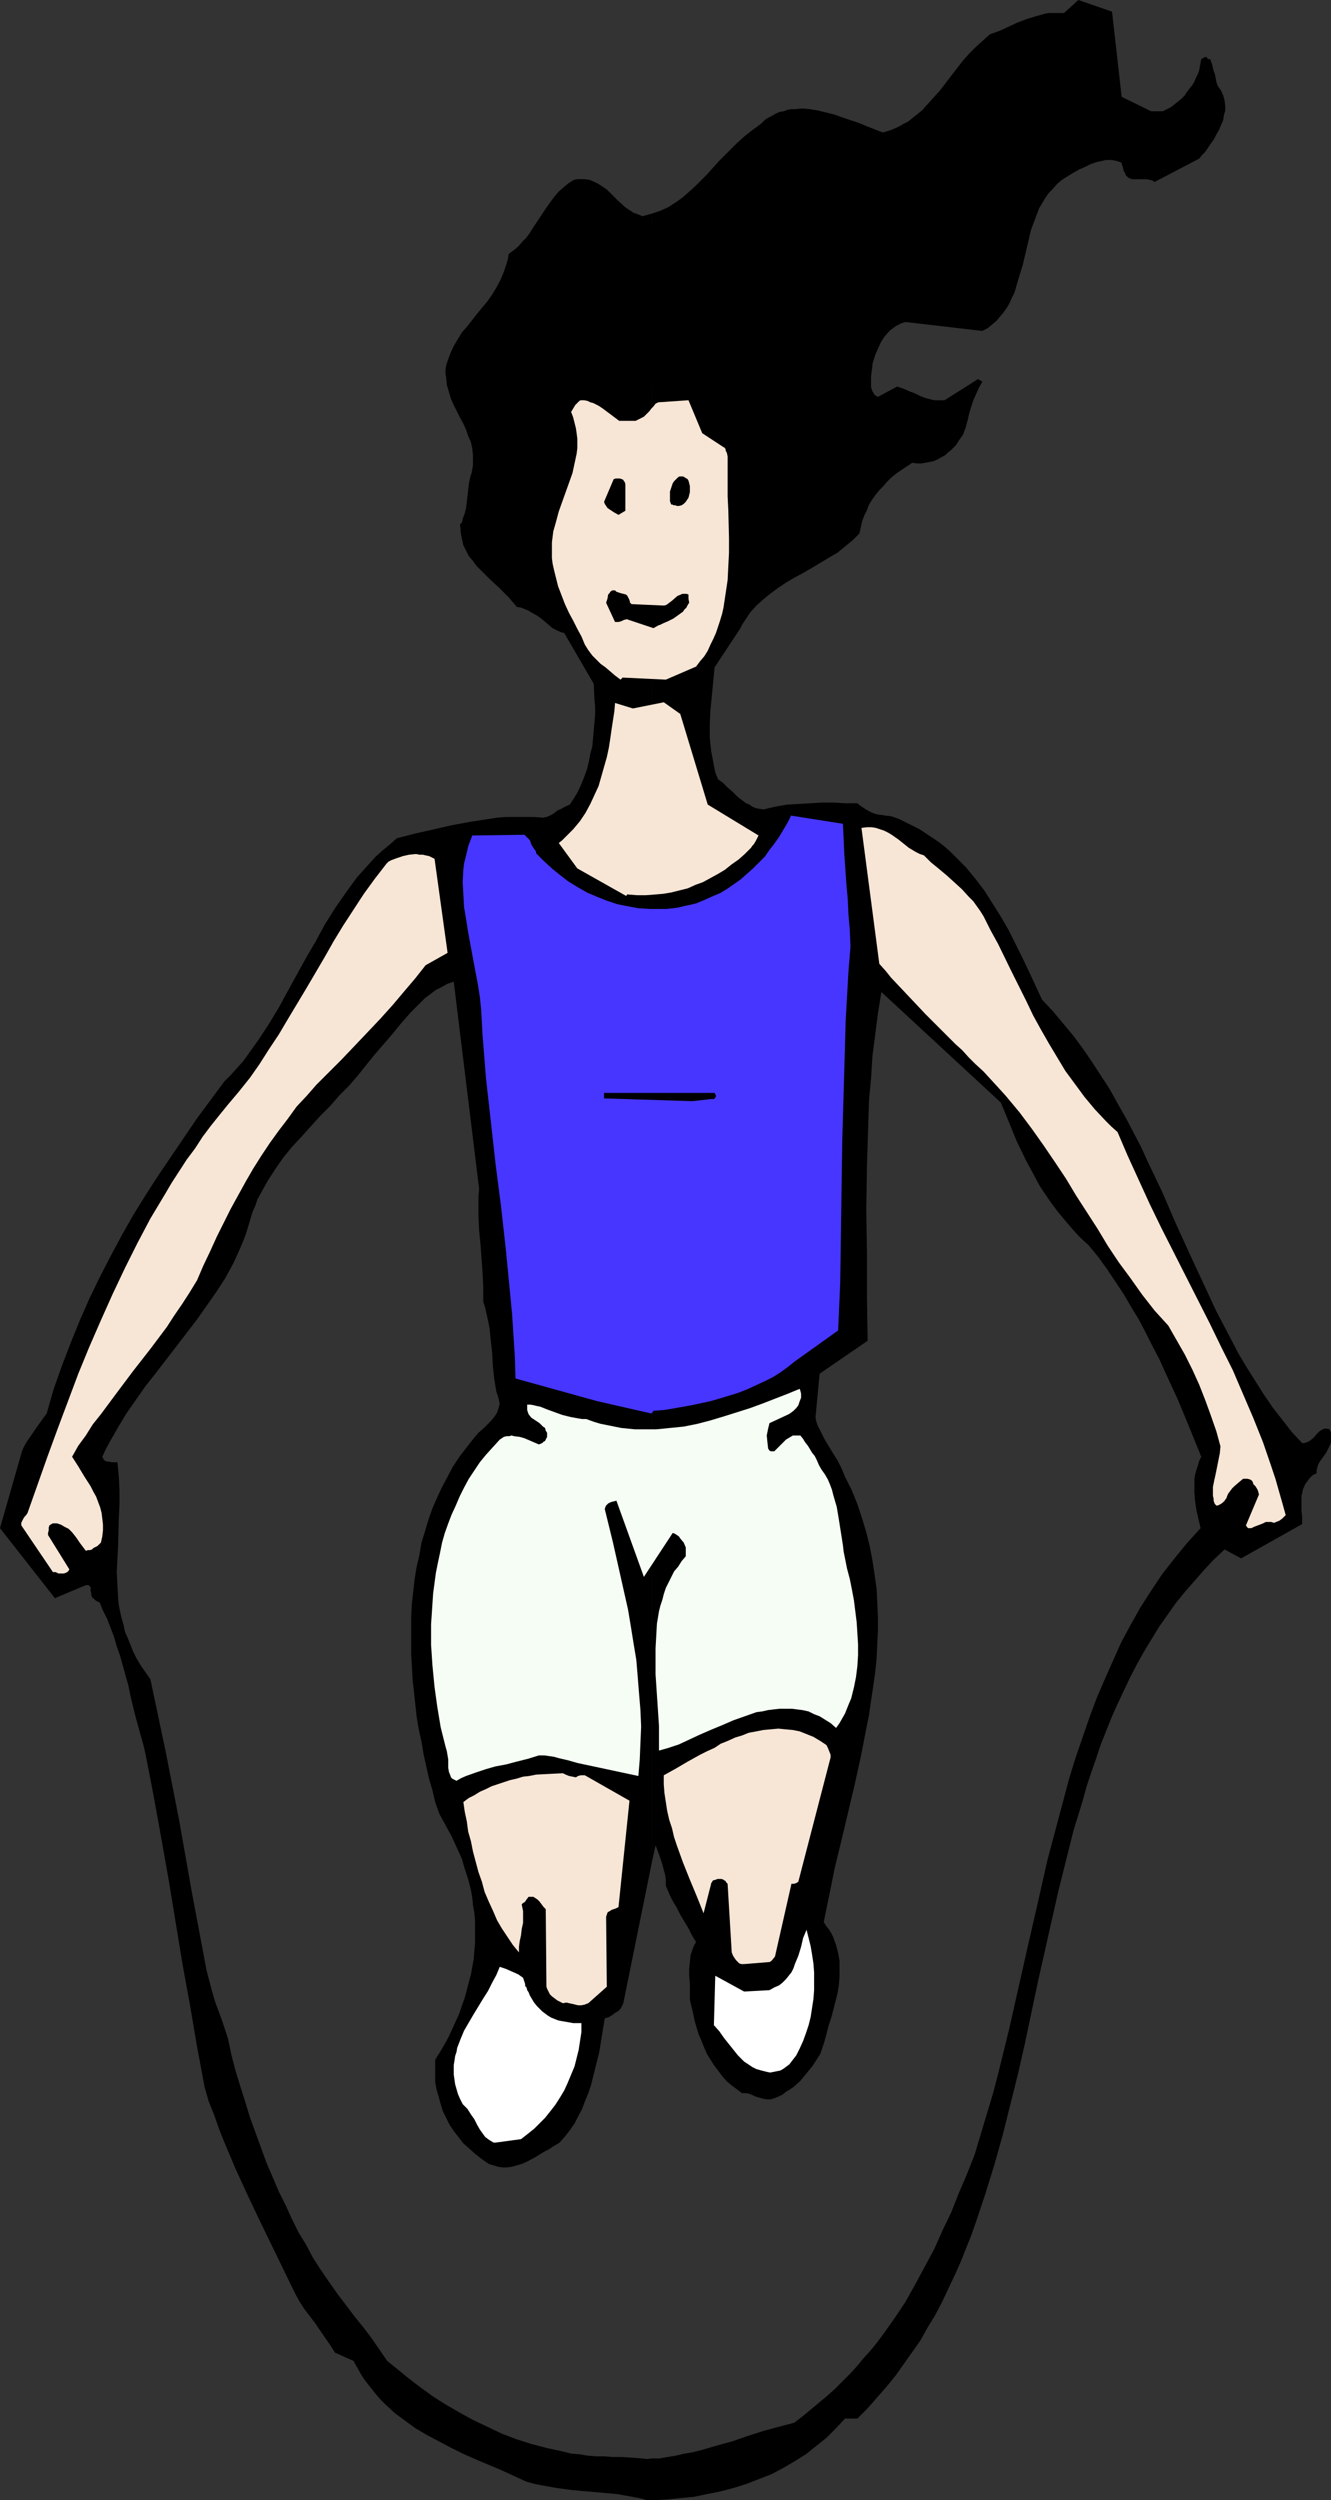 <?xml version="1.0" encoding="UTF-8" standalone="no"?>
<svg
   version="1.0"
   width="82.905mm"
   height="155.711mm"
   id="svg17"
   sodipodi:docname="Jumping Rope 2.wmf"
   xmlns:inkscape="http://www.inkscape.org/namespaces/inkscape"
   xmlns:sodipodi="http://sodipodi.sourceforge.net/DTD/sodipodi-0.dtd"
   xmlns="http://www.w3.org/2000/svg"
   xmlns:svg="http://www.w3.org/2000/svg">
  <rect width="100%" height="100%" fill="#333333" stroke="none"/>
  <sodipodi:namedview
     id="namedview17"
     pagecolor="#ffffff"
     bordercolor="#000000"
     borderopacity="0.25"
     inkscape:showpageshadow="2"
     inkscape:pageopacity="0.0"
     inkscape:pagecheckerboard="0"
     inkscape:deskcolor="#d1d1d1"
     inkscape:document-units="mm" />
  <defs
     id="defs1">
    <pattern
       id="WMFhbasepattern"
       patternUnits="userSpaceOnUse"
       width="6"
       height="6"
       x="0"
       y="0" />
  </defs>
  <path
     style="fill:#000000;fill-opacity:1;fill-rule:evenodd;stroke:none"
     d="m 153.52,578.658 v 9.857 l 3.232,-0.162 3.232,-0.323 3.394,-0.323 3.07,-0.646 3.232,-0.646 3.07,-0.808 3.07,-0.97 2.909,-1.131 2.909,-1.131 2.747,-1.454 2.747,-1.616 2.586,-1.616 2.424,-1.939 2.424,-1.939 2.262,-2.262 2.101,-2.262 h 2.909 l 2.424,-2.424 2.262,-2.585 2.262,-2.585 2.101,-2.585 1.939,-2.747 1.939,-2.747 1.939,-2.747 1.616,-2.909 1.778,-2.909 1.616,-3.07 1.454,-3.07 1.454,-3.07 1.454,-3.232 1.293,-3.232 1.293,-3.232 1.131,-3.232 1.131,-3.393 1.131,-3.393 2.101,-6.787 1.939,-6.948 1.778,-7.11 1.778,-7.11 1.616,-7.11 3.07,-14.543 3.232,-14.382 1.616,-7.11 1.778,-7.11 1.778,-7.11 2.101,-6.787 0.97,-3.555 1.131,-3.393 1.131,-3.232 1.131,-3.393 1.293,-3.232 1.293,-3.232 1.454,-3.232 1.454,-3.07 1.454,-3.07 1.616,-3.07 1.616,-2.909 1.778,-2.909 1.778,-2.909 1.939,-2.747 1.939,-2.747 2.101,-2.585 2.262,-2.585 2.262,-2.585 2.262,-2.424 2.586,-2.424 3.878,2.101 14.382,-8.08 v -1.616 l -0.162,-1.616 v -1.616 -1.778 l 0.162,-0.646 0.162,-0.808 0.323,-0.808 0.323,-0.646 0.485,-0.646 0.485,-0.646 0.646,-0.646 0.97,-0.485 v -0.646 l 0.162,-0.646 0.162,-0.646 0.323,-0.646 0.808,-1.131 0.808,-1.131 0.646,-1.293 0.323,-0.646 0.162,-0.485 v -0.808 -0.646 -0.808 l -0.323,-0.808 -0.485,-0.162 h -0.485 -0.323 l -0.323,0.162 -0.323,0.162 -0.485,0.323 -0.646,0.646 -0.646,0.808 -0.808,0.646 -0.485,0.323 -0.485,0.162 -0.485,0.162 h -0.485 l -2.424,-2.585 -2.262,-2.909 -2.262,-2.909 -2.101,-3.07 -1.939,-3.07 -1.939,-3.07 -1.939,-3.232 -1.778,-3.393 -1.778,-3.393 -1.778,-3.393 -3.232,-6.948 -3.232,-6.948 -3.232,-7.11 -3.07,-7.11 -3.394,-7.11 -1.616,-3.555 -1.778,-3.393 -1.778,-3.393 -1.939,-3.393 -1.778,-3.232 -2.101,-3.232 -2.101,-3.232 -2.101,-3.07 -2.262,-3.07 -2.424,-2.909 -2.424,-2.909 -2.586,-2.747 -3.07,-6.625 -1.616,-3.393 -1.616,-3.232 -1.616,-3.232 -1.778,-3.07 -1.939,-3.07 -1.939,-3.07 -2.101,-2.747 -2.262,-2.747 -1.293,-1.293 -1.131,-1.131 -1.293,-1.293 -1.293,-1.131 -1.454,-1.131 -1.454,-0.97 -1.454,-0.97 -1.454,-0.97 -1.616,-0.808 -1.616,-0.808 -1.616,-0.808 -1.778,-0.646 -1.293,-0.162 -1.131,-0.162 -1.131,-0.162 -0.97,-0.323 -0.97,-0.485 -0.808,-0.485 -0.97,-0.646 -0.808,-0.646 h -2.747 l -2.909,-0.162 h -2.747 l -2.747,0.162 -2.747,0.162 -2.747,0.162 -2.747,0.485 -2.747,0.646 -0.97,-0.162 -0.808,-0.162 -0.808,-0.323 -0.646,-0.485 -0.808,-0.323 -0.646,-0.485 -1.293,-0.97 -1.131,-1.131 -1.293,-1.131 -1.131,-1.131 -1.131,-0.808 -0.646,-1.616 -0.323,-1.616 -0.323,-1.778 -0.323,-1.616 -0.162,-1.616 -0.162,-1.616 v -3.232 l 0.162,-3.232 0.323,-3.232 0.323,-3.393 0.323,-3.393 5.979,-9.049 0.485,-0.97 0.646,-0.97 0.646,-0.97 0.646,-0.97 1.454,-1.616 1.616,-1.454 1.778,-1.454 1.778,-1.293 1.939,-1.293 1.939,-1.131 2.101,-1.131 1.939,-1.131 4.04,-2.424 1.939,-1.131 1.778,-1.454 1.778,-1.454 1.616,-1.616 0.323,-1.454 0.323,-1.454 0.485,-1.293 0.646,-1.293 0.485,-1.293 0.808,-1.293 0.808,-1.131 0.808,-0.97 0.97,-0.97 0.808,-0.97 0.97,-0.97 0.97,-0.808 1.131,-0.808 0.97,-0.646 0.97,-0.646 0.97,-0.646 1.131,0.162 h 0.97 l 0.97,-0.162 0.808,-0.162 0.97,-0.162 0.808,-0.323 0.646,-0.323 0.808,-0.485 0.646,-0.323 0.646,-0.646 0.646,-0.485 0.646,-0.646 0.646,-0.646 0.485,-0.808 1.131,-1.616 0.646,-1.778 0.485,-1.778 0.323,-1.454 0.485,-1.616 0.485,-1.454 0.646,-1.454 0.646,-1.454 0.808,-1.454 v 0 l -0.162,-0.162 -0.323,-0.162 -0.323,-0.162 -0.162,-0.162 -7.918,5.009 h -0.808 -0.808 -0.646 l -0.808,-0.162 -1.293,-0.323 -1.293,-0.485 -1.293,-0.646 -1.293,-0.485 -1.454,-0.646 -1.454,-0.485 -4.525,2.424 -0.323,-0.162 -0.485,-0.323 -0.162,-0.323 -0.323,-0.485 -0.162,-0.485 -0.162,-0.485 v -1.293 -1.293 l 0.162,-1.293 0.162,-1.131 v -0.485 l 0.162,-0.485 0.485,-1.616 0.646,-1.454 0.646,-1.454 0.808,-1.293 0.97,-1.131 0.485,-0.485 0.646,-0.485 0.646,-0.485 0.646,-0.323 0.646,-0.323 0.97,-0.323 18.099,2.101 1.293,-0.646 0.97,-0.808 1.131,-0.97 0.808,-0.97 0.808,-0.97 0.808,-1.131 0.646,-1.131 0.485,-1.131 0.646,-1.293 0.323,-1.131 0.808,-2.747 0.808,-2.585 0.646,-2.747 0.646,-2.747 0.646,-2.747 0.97,-2.585 0.485,-1.293 0.485,-1.293 0.808,-1.293 0.646,-1.131 0.808,-1.131 0.97,-0.97 0.97,-1.131 1.131,-0.97 1.293,-0.808 1.293,-0.808 1.454,-0.808 1.454,-0.646 1.293,-0.646 1.454,-0.485 1.454,-0.323 0.646,-0.162 h 0.646 0.808 l 0.808,0.162 0.646,0.162 0.808,0.323 v 0.162 l 0.162,0.485 0.162,0.485 0.162,0.808 0.323,0.485 0.162,0.485 0.323,0.323 0.323,0.323 0.485,0.162 0.323,0.162 h 0.808 1.778 0.808 l 0.97,0.162 0.485,0.162 0.485,0.323 10.504,-5.494 0.646,-0.808 0.808,-0.808 1.293,-1.939 0.808,-1.131 0.485,-0.97 0.646,-1.131 0.485,-1.131 0.485,-1.131 0.162,-1.131 0.323,-1.131 v -1.131 l -0.162,-1.293 -0.323,-1.131 -0.485,-1.131 -0.808,-1.131 -0.323,-0.97 -0.162,-0.97 -0.162,-0.808 -0.323,-0.808 -0.323,-1.454 -0.485,-1.293 h -0.323 -0.162 l -0.162,-0.162 -0.162,-0.323 h -0.162 -0.162 -0.162 l -0.162,0.162 -0.323,0.162 -0.323,0.162 -0.162,0.97 -0.162,0.808 -0.162,0.97 -0.323,0.808 -0.485,0.97 -0.323,0.808 -0.485,0.808 -0.646,0.808 -0.646,0.808 -0.485,0.808 -0.808,0.808 -0.808,0.646 -0.808,0.646 -0.808,0.646 -0.97,0.485 -0.97,0.485 h -2.747 L 264.055,22.784 261.793,2.747 253.874,0 250.481,3.07 h -1.131 -1.293 -1.131 l -0.97,0.162 -1.131,0.323 -1.131,0.323 -2.101,0.646 -2.101,0.808 -2.101,0.97 -2.101,0.97 -2.262,0.808 -1.616,1.454 -1.616,1.454 -1.616,1.616 -1.454,1.616 -2.747,3.555 -2.586,3.393 -1.454,1.616 -1.454,1.616 -1.454,1.616 -1.616,1.293 -1.616,1.293 -0.97,0.485 -0.808,0.485 -0.97,0.485 -1.131,0.485 -0.97,0.323 -1.131,0.323 -3.717,-1.454 -1.939,-0.808 -3.878,-1.293 -1.778,-0.646 -1.939,-0.485 -1.939,-0.485 -1.939,-0.323 -1.778,-0.162 -1.778,0.162 h -0.97 l -0.808,0.162 -0.808,0.323 -0.97,0.162 -0.808,0.323 -0.808,0.485 -0.97,0.485 -0.808,0.485 -0.808,0.808 -0.808,0.646 -1.778,1.293 -1.616,1.293 -1.616,1.454 -1.454,1.454 -2.909,2.909 -1.454,1.616 -1.293,1.454 -1.454,1.454 -1.454,1.454 -1.454,1.293 -1.454,1.293 -1.616,1.131 -1.778,1.131 -1.778,0.808 -1.939,0.646 V 438.074 l 0.808,-3.717 0.808,2.101 0.808,2.424 0.323,1.293 0.323,1.131 0.162,1.293 v 1.293 l 0.808,1.939 0.808,1.616 0.97,1.616 0.808,1.616 0.97,1.616 0.97,1.616 0.808,1.616 0.97,1.616 -0.485,0.808 -0.323,0.808 -0.485,1.454 -0.162,1.616 -0.162,1.616 v 1.616 l 0.162,1.778 v 1.939 1.939 l 0.808,3.393 0.323,1.616 0.485,1.616 0.485,1.616 0.646,1.454 0.646,1.616 0.646,1.454 0.808,1.293 0.808,1.293 0.97,1.293 0.97,1.293 0.97,1.131 1.131,0.97 1.293,0.97 1.293,0.97 h 0.97 l 0.808,0.162 1.454,0.646 1.616,0.485 0.97,0.162 h 0.97 l 0.97,-0.323 0.808,-0.323 0.97,-0.485 0.808,-0.646 0.808,-0.485 0.97,-0.646 1.616,-1.454 1.454,-1.778 1.454,-1.778 1.131,-1.778 0.646,-0.97 0.323,-0.97 0.646,-1.939 0.485,-1.778 0.485,-1.939 0.646,-1.939 0.97,-3.717 0.485,-1.939 0.323,-1.939 0.162,-1.939 v -1.939 -1.939 l -0.323,-1.778 -0.485,-1.939 -0.323,-0.808 -0.323,-0.97 -0.485,-0.97 -0.485,-0.808 -0.646,-0.808 -0.646,-0.97 0.646,-3.232 0.646,-3.07 1.293,-6.464 1.616,-6.625 3.07,-12.927 1.454,-6.625 1.293,-6.625 0.646,-3.232 0.485,-3.393 0.485,-3.232 0.485,-3.393 0.323,-3.232 0.162,-3.393 0.162,-3.232 v -3.232 l -0.162,-3.393 -0.162,-3.232 -0.485,-3.393 -0.485,-3.232 -0.646,-3.393 -0.808,-3.232 -0.97,-3.232 -1.131,-3.393 -1.293,-3.232 -1.616,-3.232 -0.808,-1.939 -0.97,-1.939 -1.131,-1.778 -1.939,-3.232 -0.808,-1.616 -0.808,-1.616 -0.323,-0.97 -0.162,-0.808 0.97,-10.342 11.312,-7.756 -0.162,-10.342 v -10.18 l -0.162,-10.342 0.162,-10.342 0.162,-5.171 0.162,-5.171 0.162,-5.171 0.485,-5.171 0.323,-5.171 0.646,-5.009 0.646,-5.009 0.808,-5.009 28.118,26.016 1.939,4.686 1.778,4.363 2.101,4.363 1.131,2.101 1.131,2.101 1.131,2.101 1.293,1.939 1.454,2.101 1.454,1.939 1.616,1.939 1.778,2.101 1.778,1.939 2.101,1.939 2.262,2.747 2.101,2.909 1.939,2.909 1.939,2.909 1.778,3.07 1.778,2.909 1.616,3.07 1.616,3.232 1.616,3.07 1.454,3.232 2.909,6.302 2.747,6.625 2.747,6.787 -0.485,0.97 -0.323,1.131 -0.323,0.97 -0.323,1.131 -0.162,1.131 v 0.97 2.101 l 0.162,2.101 0.323,2.101 0.485,2.101 0.485,2.101 -1.616,1.778 -1.616,1.778 -1.454,1.778 -1.454,1.778 -2.909,3.717 -2.586,3.878 -2.586,4.04 -2.262,4.04 -2.262,4.201 -1.939,4.363 -1.939,4.363 -1.939,4.525 -1.616,4.363 -1.616,4.686 -1.616,4.686 -1.454,4.686 -1.293,4.848 -1.293,4.848 -1.293,4.848 -1.293,4.848 -2.262,10.019 -2.262,9.857 -2.262,10.019 -2.262,10.019 -2.424,9.857 -1.293,5.009 -1.454,4.848 -1.454,4.848 -1.454,4.848 -1.778,4.525 -1.939,4.525 -1.778,4.525 -2.101,4.363 -1.939,4.363 -2.262,4.201 -2.262,4.201 -2.262,4.04 -2.586,3.878 -2.747,3.878 -1.454,1.939 -1.454,1.778 -1.616,1.778 -1.454,1.778 -1.616,1.778 -1.778,1.778 -1.778,1.778 -1.778,1.616 -1.939,1.616 -1.939,1.616 -1.939,1.616 -2.101,1.616 -3.717,0.97 -3.555,0.97 -3.555,1.131 -3.717,1.293 -3.555,0.97 -3.878,1.131 -1.939,0.485 -1.939,0.323 -2.101,0.485 -1.939,0.323 -0.97,0.162 -0.808,0.162 h -0.808 z"
     id="path1" />
  <path
     style="fill:#000000;fill-opacity:1;fill-rule:evenodd;stroke:none"
     d="M 153.52,438.074 V 50.255 l -1.131,0.323 -1.131,0.323 -1.131,-0.485 -0.97,-0.323 -0.97,-0.646 -0.97,-0.646 -1.778,-1.616 -1.778,-1.778 -0.808,-0.808 -0.97,-0.646 -0.97,-0.646 -0.97,-0.485 -1.131,-0.485 -1.131,-0.162 h -0.646 -0.646 -0.485 l -0.808,0.162 -1.293,0.808 -1.131,0.97 -1.131,0.97 -0.97,1.131 -0.97,1.293 -0.808,1.131 -1.616,2.424 -1.616,2.424 -0.808,1.293 -0.808,1.131 -0.97,0.97 -0.97,1.131 -0.97,0.808 -1.293,0.97 -0.162,1.131 -0.323,1.131 -0.323,0.97 -0.323,0.97 -0.808,1.939 -0.97,1.778 -0.97,1.616 -1.131,1.616 -2.424,2.909 -2.262,2.909 -1.293,1.454 -0.97,1.616 -0.97,1.616 -0.808,1.778 -0.646,1.778 -0.323,0.97 -0.162,1.131 v 0.808 l 0.162,0.97 0.162,1.778 0.485,1.616 0.485,1.616 0.646,1.454 1.454,2.909 0.808,1.454 0.646,1.454 0.485,1.454 0.646,1.454 0.323,1.454 0.162,1.616 v 1.616 0.808 l -0.162,0.97 -0.162,0.808 -0.323,0.97 -0.323,1.616 -0.162,1.454 -0.162,1.454 -0.162,1.454 -0.162,1.293 -0.323,1.293 -0.485,1.293 -0.162,0.808 -0.485,0.485 0.162,0.97 v 0.808 l 0.323,1.616 0.323,1.454 0.646,1.293 0.646,1.293 0.97,1.131 0.808,1.131 1.131,1.131 2.101,2.101 2.101,1.939 2.262,2.262 0.97,1.131 0.97,1.131 0.97,0.162 0.808,0.323 0.808,0.323 0.808,0.485 1.454,0.808 1.293,0.97 1.131,0.97 1.131,0.97 1.293,0.646 0.808,0.323 0.646,0.162 6.949,11.958 0.162,3.555 0.162,1.778 v 1.939 l -0.162,1.778 -0.162,1.939 -0.162,1.778 -0.162,1.939 -0.485,1.778 -0.323,1.778 -0.485,1.939 -0.646,1.778 -0.646,1.616 -0.808,1.778 -0.97,1.616 -0.97,1.454 -1.131,0.485 -0.808,0.485 -0.808,0.323 -0.646,0.485 -0.646,0.485 -0.646,0.323 -0.808,0.323 -0.808,0.162 -2.101,-0.162 h -2.262 -2.101 -2.262 l -2.101,0.162 -2.101,0.323 -4.202,0.646 -4.363,0.808 -4.202,0.97 -4.363,0.97 -4.363,1.131 -1.616,1.454 -1.778,1.454 -1.616,1.454 -1.454,1.616 -1.454,1.616 -1.454,1.616 -1.293,1.778 -1.293,1.778 -2.586,3.717 -2.424,3.878 -2.101,3.878 -2.262,3.878 -4.363,7.918 -2.101,3.878 -2.262,3.717 -2.424,3.717 -2.424,3.393 -1.293,1.778 -1.454,1.616 -1.454,1.616 -1.454,1.454 -3.232,4.363 -3.232,4.363 -3.07,4.525 -3.07,4.525 -3.07,4.525 -2.909,4.525 -2.909,4.686 -2.747,4.848 -2.586,4.848 -2.586,5.009 -2.424,5.009 -2.262,5.171 -2.101,5.171 -2.101,5.494 -1.939,5.494 -1.616,5.656 -0.97,1.293 -0.808,1.131 -0.808,1.131 -0.646,0.97 -1.454,2.101 -0.646,1.131 -0.485,1.131 L 0,359.702 l 12.928,16.482 7.272,-3.07 h 0.323 0.323 l 0.162,0.162 0.162,0.162 0.162,0.162 v 0.485 0.485 l 0.162,0.485 v 0.485 l 0.323,0.646 h 0.162 l 0.162,0.162 0.323,0.323 0.485,0.323 0.485,0.162 0.808,1.939 0.97,1.939 0.808,2.101 0.808,2.101 0.646,2.262 0.808,2.262 1.293,4.686 0.646,2.262 0.485,2.424 1.131,4.686 1.293,4.686 0.646,2.262 0.485,2.101 1.939,10.019 1.778,9.857 1.778,10.019 1.616,9.857 1.616,9.857 1.778,9.695 1.616,9.534 1.778,9.534 0.97,3.393 1.293,3.232 1.131,3.232 1.293,3.232 2.586,6.14 2.747,5.979 2.747,5.817 2.909,5.979 5.656,11.635 0.97,1.778 1.131,1.778 2.586,3.393 2.424,3.555 1.131,1.616 1.131,1.778 4.363,1.939 0.808,1.454 0.808,1.454 0.808,1.293 0.97,1.293 1.939,2.424 0.97,1.131 1.131,1.131 2.262,2.101 2.424,1.778 2.424,1.778 2.747,1.616 2.747,1.454 2.747,1.454 2.909,1.454 2.909,1.293 6.141,2.585 5.979,2.747 1.778,0.485 1.616,0.323 1.778,0.323 1.778,0.323 3.555,0.485 3.555,0.323 3.717,0.323 3.555,0.323 1.778,0.323 1.778,0.323 1.778,0.323 1.778,0.485 h 1.131 v -9.857 l -1.293,0.162 -1.131,-0.162 -2.262,-0.162 -2.424,-0.162 h -1.131 -0.97 l -2.101,-0.162 h -1.939 l -1.939,-0.162 -1.939,-0.323 -1.939,-0.162 -1.939,-0.485 -3.717,-0.808 -3.717,-0.97 -3.555,-1.131 -3.394,-1.293 -3.394,-1.616 -3.394,-1.616 -3.232,-1.778 -3.07,-1.778 -3.07,-1.939 -2.909,-2.101 -2.747,-2.101 -2.586,-2.101 -2.586,-2.101 -1.778,-2.585 -1.778,-2.585 -1.939,-2.585 -2.101,-2.585 -1.939,-2.585 -2.101,-2.747 -1.939,-2.747 -2.101,-3.07 -1.778,-2.747 -1.616,-3.07 -1.778,-2.909 -1.616,-3.232 -1.454,-3.232 -1.616,-3.232 -1.454,-3.393 -1.454,-3.393 -1.293,-3.555 -1.293,-3.555 -1.293,-3.555 -1.131,-3.717 -1.131,-3.555 -1.131,-3.717 -0.97,-3.717 -0.808,-3.878 -1.454,-4.363 -1.616,-4.363 -0.646,-2.262 -0.646,-2.424 -0.646,-2.424 -0.485,-2.585 -3.07,-16.321 -1.454,-8.241 -1.454,-8.241 -1.616,-8.241 -1.616,-8.241 -1.778,-8.403 -1.778,-8.403 -1.131,-1.616 -1.131,-1.616 -0.97,-1.616 -0.808,-1.616 -0.646,-1.616 -0.646,-1.616 -0.646,-1.454 -0.323,-1.616 -0.485,-1.616 -0.323,-1.454 -0.323,-1.616 -0.162,-1.616 -0.162,-3.07 -0.162,-3.07 0.162,-3.232 0.162,-3.07 0.162,-6.302 0.162,-3.232 v -3.393 l -0.162,-3.232 -0.162,-1.778 -0.162,-1.616 h -1.454 l -0.485,-0.162 h -0.485 l -0.485,-0.162 -0.323,-0.323 -0.162,-0.323 -0.162,-0.323 0.808,-1.778 0.97,-1.778 1.939,-3.393 1.939,-3.232 2.262,-3.232 2.262,-3.232 2.424,-3.07 4.848,-6.302 4.848,-6.302 2.262,-3.232 2.262,-3.232 2.101,-3.232 1.939,-3.555 0.808,-1.778 0.808,-1.778 0.808,-1.939 0.646,-1.778 0.485,-1.616 0.485,-1.616 0.485,-1.616 0.646,-1.454 0.485,-1.454 0.808,-1.454 0.808,-1.454 0.808,-1.454 1.778,-2.747 1.778,-2.585 2.101,-2.585 2.262,-2.424 4.363,-4.848 2.424,-2.424 2.101,-2.424 2.262,-2.262 2.101,-2.424 1.939,-2.424 1.939,-2.424 0.97,-1.131 1.131,-1.293 2.101,-2.424 2.101,-2.585 2.262,-2.585 1.131,-1.131 1.131,-1.131 1.131,-1.131 1.293,-0.97 1.293,-0.97 1.293,-0.646 1.454,-0.808 1.454,-0.485 v 0 l 5.979,48.801 v 0 l -0.162,1.616 v 1.616 3.232 l 0.162,3.393 0.323,3.232 0.485,6.625 0.162,3.393 v 3.393 l 0.485,1.616 0.323,1.454 0.323,1.454 0.323,1.616 0.323,3.07 0.323,2.909 0.162,3.07 0.323,3.07 0.485,2.909 0.485,1.454 0.323,1.454 -0.162,0.485 -0.162,0.646 -0.323,0.97 -0.646,0.97 -0.808,0.97 -0.808,0.808 -0.97,0.97 -1.131,0.97 -0.97,1.131 -1.778,2.262 -1.616,2.101 -1.616,2.424 -1.293,2.424 -1.293,2.424 -1.131,2.424 -1.131,2.585 -0.97,2.747 -0.808,2.747 -0.808,2.585 -0.485,2.909 -0.646,2.747 -0.485,2.909 -0.323,2.909 -0.323,2.909 -0.162,2.909 v 2.909 2.909 3.07 l 0.162,2.909 0.162,3.07 0.323,2.909 0.323,3.07 0.323,2.909 0.485,2.909 0.646,2.909 0.485,2.909 0.646,2.909 0.646,2.909 0.808,2.747 0.646,2.747 0.97,2.747 0.97,1.778 0.97,1.778 0.97,1.778 0.808,1.778 0.808,1.778 0.808,1.778 0.485,1.778 0.646,1.939 0.485,1.616 0.485,1.939 0.323,1.778 0.162,1.778 0.323,1.778 0.162,1.778 v 1.939 1.778 1.778 l -0.162,1.778 -0.162,1.939 -0.323,1.778 -0.323,1.778 -0.485,1.778 -0.485,1.939 -0.485,1.778 -0.646,1.778 -0.646,1.939 -0.808,1.778 -0.808,1.778 -0.808,1.778 -0.97,1.778 -1.131,1.939 -1.131,1.778 v 1.778 1.778 1.778 l 0.323,1.778 0.485,1.616 0.485,1.778 0.485,1.616 0.808,1.616 0.808,1.616 0.97,1.454 1.131,1.454 1.131,1.454 1.454,1.293 1.454,1.293 1.454,1.131 1.616,1.131 1.131,0.323 0.97,0.323 1.131,0.162 h 1.131 l 1.131,-0.162 1.131,-0.323 1.131,-0.323 1.131,-0.485 2.101,-1.131 2.101,-1.293 0.97,-0.485 0.97,-0.646 0.808,-0.485 0.808,-0.485 1.293,-1.454 1.131,-1.454 1.131,-1.616 0.808,-1.616 0.97,-1.778 0.646,-1.778 0.808,-1.939 0.646,-1.939 0.485,-1.939 0.485,-1.939 0.97,-3.878 0.646,-4.04 0.646,-3.878 0.97,-0.323 0.808,-0.485 0.646,-0.485 0.808,-0.485 0.485,-0.485 0.323,-0.646 0.323,-0.646 0.162,-0.808 z"
     id="path2" />
  <path
     style="fill:#ffffff;fill-opacity:1;fill-rule:evenodd;stroke:none"
     d="m 116.676,504.326 5.979,-0.808 1.454,-1.131 1.616,-1.293 1.293,-1.293 1.293,-1.293 1.293,-1.616 1.131,-1.454 1.131,-1.778 0.97,-1.616 0.808,-1.778 0.808,-1.939 0.808,-1.939 0.485,-1.939 0.485,-1.939 0.323,-2.101 0.323,-2.101 v -2.101 h -1.939 l -1.778,-0.323 -0.97,-0.162 -0.808,-0.162 -0.808,-0.323 -0.808,-0.323 -0.808,-0.485 -0.646,-0.485 -0.646,-0.485 -0.646,-0.646 -0.646,-0.646 -0.646,-0.808 -0.485,-0.808 -0.485,-0.808 -0.323,-0.808 -0.323,-0.485 -0.162,-0.646 -0.323,-0.323 v -0.485 l -0.323,-0.97 -0.162,-0.485 -1.131,-0.808 -1.454,-0.646 -1.454,-0.646 -1.454,-0.485 -0.808,1.939 -0.97,1.778 -0.97,1.939 -1.131,1.778 -2.262,3.717 -1.131,1.939 -1.131,1.939 -0.808,1.939 -0.808,2.101 -0.162,0.97 -0.323,0.97 -0.162,1.131 -0.162,0.97 v 1.131 1.131 l 0.162,1.131 0.162,1.131 0.323,1.131 0.323,1.131 0.485,1.131 0.646,1.293 0.485,0.485 0.646,0.646 0.808,1.293 0.808,1.131 0.646,1.293 0.646,1.131 0.808,1.131 0.485,0.646 0.646,0.485 0.485,0.323 0.808,0.485 z"
     id="path3" />
  <path
     style="fill:#ffffff;fill-opacity:1;fill-rule:evenodd;stroke:none"
     d="m 180.508,487.682 0.808,0.162 0.808,-0.162 0.808,-0.162 0.808,-0.162 0.808,-0.485 0.646,-0.485 0.646,-0.485 0.485,-0.646 1.131,-1.454 0.808,-1.616 0.808,-1.778 0.646,-1.778 0.646,-1.939 0.485,-1.939 0.323,-2.101 0.323,-2.101 0.162,-2.101 v -2.101 -2.101 l -0.162,-2.101 -0.323,-2.101 -0.323,-1.939 -0.485,-1.939 -0.485,-1.939 -0.808,1.939 -0.485,2.101 -0.646,2.101 -0.808,1.939 -0.323,0.97 -0.485,0.97 -0.646,0.808 -0.646,0.808 -0.808,0.808 -0.808,0.646 -1.131,0.485 -1.131,0.646 -5.979,0.323 -6.787,-3.717 -0.323,11.635 1.293,1.454 1.131,1.616 1.293,1.616 1.293,1.616 0.646,0.808 0.808,0.808 0.646,0.646 0.97,0.646 0.97,0.646 0.97,0.485 1.131,0.323 z"
     id="path4" />
  <path
     style="fill:#f7e6d6;fill-opacity:1;fill-rule:evenodd;stroke:none"
     d="m 138.492,471.523 4.363,-3.878 -0.162,-16.482 0.162,-0.485 0.162,-0.485 0.162,-0.162 0.323,-0.162 0.485,-0.323 0.485,-0.162 0.485,-0.162 0.646,-0.323 2.586,-25.047 -10.504,-5.979 h -0.485 -0.485 l -0.646,0.162 -0.485,0.323 -0.808,-0.162 -0.808,-0.162 -0.808,-0.323 -0.646,-0.323 -3.232,0.162 -3.07,0.162 -1.616,0.323 -1.454,0.162 -1.616,0.485 -1.454,0.323 -1.454,0.485 -1.454,0.485 -1.454,0.485 -1.293,0.646 -1.454,0.646 -1.293,0.808 -1.293,0.646 -1.293,0.97 0.323,2.262 0.485,2.262 0.323,2.424 0.646,2.262 0.485,2.424 0.646,2.424 0.646,2.424 0.808,2.262 0.646,2.424 0.97,2.262 0.97,2.101 0.97,2.262 1.131,1.939 1.293,1.939 1.293,1.939 1.454,1.778 v -1.293 l 0.162,-1.293 0.323,-1.454 0.162,-1.454 0.323,-1.454 v -1.293 -1.454 l -0.162,-0.808 -0.162,-0.808 0.323,-0.323 0.323,-0.162 0.162,-0.162 0.323,-0.485 0.485,-0.646 h 0.323 0.162 0.646 l 0.485,0.323 0.485,0.323 0.485,0.485 0.97,1.293 0.485,0.485 0.162,18.26 0.162,0.485 0.323,0.646 0.323,0.646 0.485,0.485 0.646,0.485 0.646,0.485 0.646,0.323 0.646,0.323 0.808,-0.162 0.646,0.162 0.808,0.162 0.646,0.162 0.646,0.162 h 0.808 l 0.808,-0.162 0.323,-0.162 z"
     id="path5" />
  <path
     style="fill:#f7e6d6;fill-opacity:1;fill-rule:evenodd;stroke:none"
     d="m 175.175,462.312 5.979,-0.485 0.323,-0.162 0.323,-0.323 0.646,-0.808 3.878,-17.129 h 0.323 0.323 l 0.485,-0.162 0.485,-0.323 7.595,-29.248 v -0.323 -0.323 l -0.323,-0.808 -0.323,-0.808 -0.162,-0.323 -0.162,-0.323 -1.454,-0.97 -1.616,-0.97 -1.616,-0.646 -1.616,-0.646 -1.616,-0.323 -1.778,-0.162 -1.616,-0.162 -1.778,0.162 -1.778,0.162 -1.616,0.323 -1.778,0.323 -1.616,0.646 -1.616,0.485 -1.778,0.808 -1.616,0.646 -1.454,0.97 -1.778,0.808 -1.616,0.808 -1.454,0.808 -1.454,0.808 -2.747,1.616 -2.909,1.616 v 2.101 l 0.162,2.101 0.323,2.101 0.323,2.101 0.485,2.101 0.646,1.939 0.485,2.101 0.646,1.939 1.454,4.04 1.616,4.04 1.616,3.878 1.616,4.04 1.778,-6.948 v -0.162 l 0.162,-0.162 0.162,-0.323 0.162,-0.162 0.646,-0.162 0.323,-0.162 h 0.323 0.646 l 0.485,0.162 0.162,0.162 0.323,0.162 0.162,0.323 0.323,0.323 0.97,16.159 0.323,0.808 0.323,0.485 0.323,0.485 0.323,0.323 0.485,0.485 0.485,0.162 z"
     id="path6" />
  <path
     style="fill:#f5fdf4;fill-opacity:1;fill-rule:evenodd;stroke:none"
     d="m 107.464,419.167 1.131,-0.646 1.131,-0.485 2.262,-0.808 2.424,-0.808 2.262,-0.646 2.586,-0.485 2.424,-0.646 2.586,-0.646 2.586,-0.808 h 1.293 l 1.131,0.162 1.131,0.162 1.131,0.323 2.101,0.485 1.131,0.323 1.131,0.323 14.382,3.07 0.323,-3.878 0.162,-3.878 0.162,-3.878 -0.162,-3.878 -0.323,-3.878 -0.323,-4.04 -0.323,-3.878 -0.646,-3.878 -0.646,-4.04 -0.646,-3.878 -1.778,-7.918 -1.778,-7.918 -1.939,-7.918 0.162,-0.485 0.162,-0.323 0.162,-0.162 0.323,-0.323 0.323,-0.162 0.323,-0.162 0.646,-0.162 0.646,-0.162 6.464,17.937 6.787,-10.342 0.485,0.162 0.485,0.323 0.485,0.323 0.323,0.485 0.808,0.97 0.485,1.131 v 2.101 l -0.97,1.131 -0.808,1.293 -0.97,1.131 -0.646,1.293 -0.646,1.293 -0.646,1.293 -0.485,1.454 -0.323,1.293 -0.485,1.454 -0.323,1.293 -0.485,2.909 -0.162,2.909 -0.162,2.909 v 3.07 3.07 l 0.808,12.119 v 2.909 2.909 l 1.131,-0.323 1.131,-0.323 2.424,-0.808 2.424,-1.131 2.424,-1.131 2.586,-1.131 2.747,-1.131 2.586,-1.131 2.747,-0.97 2.747,-0.97 1.293,-0.162 1.454,-0.323 1.293,-0.162 1.454,-0.162 h 1.293 1.454 l 1.293,0.162 1.293,0.162 1.454,0.323 1.293,0.646 1.293,0.485 1.293,0.808 1.293,0.808 1.293,1.131 0.808,-1.131 0.646,-1.131 0.646,-1.131 0.97,-2.424 0.485,-1.131 0.646,-2.585 0.485,-2.424 0.323,-2.585 0.162,-2.585 v -2.585 l -0.162,-2.585 -0.162,-2.585 -0.323,-2.585 -0.323,-2.585 -0.485,-2.585 -0.485,-2.424 -0.646,-2.424 -0.485,-2.424 -0.323,-1.616 -0.162,-1.454 -0.485,-3.07 -0.485,-3.07 -0.485,-2.909 -0.808,-2.747 -0.323,-1.293 -0.485,-1.293 -0.485,-1.131 -0.646,-1.131 -0.808,-1.131 -0.646,-1.131 -0.485,-1.131 -0.485,-0.97 -0.646,-0.808 -0.485,-0.808 -0.485,-0.808 -0.646,-0.808 -0.485,-0.808 -0.646,-0.808 h -0.485 -0.485 -0.485 -0.323 l -0.808,0.485 -0.808,0.485 -0.646,0.646 -1.454,1.454 -0.646,0.646 h -0.808 l -0.323,-0.162 -0.323,-0.485 -0.162,-1.454 -0.162,-1.616 0.162,-0.808 0.162,-0.808 0.162,-0.646 0.162,-0.646 4.525,-2.101 0.485,-0.323 0.646,-0.485 0.646,-0.646 0.485,-0.646 0.323,-0.97 0.323,-0.808 v -0.646 -0.323 l -0.162,-0.646 -0.162,-0.485 -2.747,1.131 -2.909,1.131 -2.909,1.131 -3.07,1.131 -3.07,0.97 -3.07,0.97 -3.232,0.97 -3.07,0.808 -3.232,0.646 -3.232,0.323 -3.232,0.323 h -3.394 -1.616 l -1.616,-0.162 -1.616,-0.162 -1.616,-0.323 -1.616,-0.323 -1.616,-0.323 -1.616,-0.485 -1.778,-0.646 h -0.97 l -0.97,-0.162 -1.778,-0.323 -1.939,-0.485 -1.778,-0.646 -1.778,-0.646 -1.616,-0.646 -0.808,-0.162 -0.646,-0.162 -0.808,-0.162 h -0.808 v 0.646 0.646 l 0.162,0.485 0.162,0.485 0.646,0.808 0.97,0.646 0.97,0.646 0.808,0.808 0.485,0.323 0.162,0.646 0.323,0.485 v 0.646 0.323 l -0.162,0.323 -0.162,0.323 -0.162,0.323 -0.323,0.162 -0.323,0.323 -0.808,0.323 -1.131,-0.485 -1.131,-0.485 -1.131,-0.485 -1.131,-0.323 -1.293,-0.162 -0.646,-0.162 -0.485,0.162 h -0.646 l -0.646,0.162 -0.485,0.323 -0.485,0.323 -1.616,1.778 -1.616,1.778 -1.454,1.778 -1.293,1.939 -1.293,1.939 -1.131,2.101 -0.97,1.939 -0.97,2.262 -0.97,2.101 -0.808,2.101 -0.808,2.262 -0.646,2.262 -0.485,2.424 -0.485,2.262 -0.485,2.424 -0.323,2.424 -0.323,2.424 -0.162,2.424 -0.162,2.424 -0.162,2.424 v 2.424 2.424 l 0.323,4.848 0.485,5.009 0.646,4.686 0.808,4.848 1.131,4.525 0.323,1.131 0.162,0.97 0.162,0.97 v 0.97 0.97 l 0.162,0.97 0.323,0.808 0.162,0.485 0.323,0.323 z"
     id="path7" />
  <path
     style="fill:#f7e6d6;fill-opacity:1;fill-rule:evenodd;stroke:none"
     d="m 13.736,370.367 h 0.646 0.646 l 0.485,-0.162 0.323,-0.162 0.323,-0.323 0.162,-0.323 -5.01,-8.08 v -0.485 l 0.162,-0.646 v -0.646 l 0.162,-0.485 0.485,-0.323 0.323,-0.162 h 0.485 0.485 l 0.485,0.162 0.485,0.162 0.808,0.485 0.97,0.485 0.808,0.808 0.646,0.808 0.485,0.646 0.646,0.97 0.485,0.646 0.485,0.646 0.485,0.646 0.485,-0.162 h 0.485 l 0.485,-0.162 0.323,-0.323 0.97,-0.485 0.808,-0.808 0.323,-1.454 0.162,-1.454 v -1.293 l -0.162,-1.454 -0.162,-1.293 -0.323,-1.293 -0.485,-1.293 -0.485,-1.293 -0.646,-1.131 -0.646,-1.293 -1.454,-2.262 -1.454,-2.424 -1.454,-2.262 1.454,-2.585 1.778,-2.424 1.616,-2.585 1.939,-2.424 3.717,-5.009 3.878,-5.171 4.04,-5.171 3.878,-5.171 1.778,-2.747 1.778,-2.585 1.778,-2.747 1.778,-2.909 1.454,-3.393 1.616,-3.393 1.616,-3.555 1.616,-3.232 1.616,-3.232 1.778,-3.232 1.778,-3.232 1.778,-3.07 1.939,-3.07 1.939,-2.909 2.101,-2.909 2.101,-2.747 2.101,-2.909 2.424,-2.585 2.262,-2.585 2.586,-2.585 3.232,-3.232 3.232,-3.393 3.07,-3.232 2.909,-3.07 2.909,-3.232 2.586,-3.07 2.747,-3.232 2.424,-3.07 5.171,-2.909 -3.07,-22.138 v 0 l -0.646,-0.323 -0.646,-0.323 -0.808,-0.162 -0.646,-0.162 h -0.808 l -0.808,-0.162 -1.616,0.162 -1.454,0.323 -1.454,0.485 -1.293,0.485 -0.646,0.323 -0.485,0.485 -2.747,3.555 -2.586,3.555 -2.424,3.717 -2.424,3.717 -2.262,3.717 -2.101,3.717 -4.363,7.433 -4.363,7.272 -2.101,3.555 -2.262,3.393 -2.262,3.555 -2.262,3.232 -2.586,3.232 -2.586,3.07 -2.101,2.585 -1.939,2.424 -1.939,2.585 -1.778,2.747 -1.939,2.585 -1.778,2.747 -1.778,2.747 -1.616,2.747 -3.394,5.656 -3.07,5.817 -2.909,5.817 -2.909,6.14 -2.747,6.14 -2.747,6.302 -2.586,6.302 -2.424,6.464 -2.424,6.464 -2.424,6.625 -4.686,13.25 -0.323,0.485 -0.323,0.323 -0.323,0.485 -0.162,0.323 -0.323,0.646 v 0.646 l 7.434,10.988 h 0.323 0.323 l 0.323,0.162 z"
     id="path8" />
  <path
     style="fill:#f7e6d6;fill-opacity:1;fill-rule:evenodd;stroke:none"
     d="m 293.79,359.702 h 0.808 l 0.646,-0.323 1.293,-0.485 0.808,-0.323 0.646,-0.323 h 0.808 0.485 l 0.485,0.162 h 0.323 l 0.323,-0.162 0.808,-0.323 0.646,-0.485 0.808,-0.808 -0.808,-2.909 -1.616,-5.656 -0.97,-2.909 -1.939,-5.656 -2.262,-5.656 -2.424,-5.656 -2.424,-5.656 -2.747,-5.494 -2.747,-5.656 -5.656,-11.15 -5.656,-11.15 -2.747,-5.656 -2.586,-5.656 -2.586,-5.656 -2.424,-5.656 -1.454,-1.293 -1.293,-1.293 -2.586,-2.747 -2.424,-2.909 -2.262,-3.07 -2.262,-3.07 -1.939,-3.232 -1.939,-3.232 -1.939,-3.393 -1.778,-3.232 -1.616,-3.393 -3.394,-6.787 -3.232,-6.625 -1.778,-3.232 -1.616,-3.232 -0.808,-1.293 -0.808,-1.131 -0.808,-1.131 -0.97,-0.97 -1.778,-1.939 -1.778,-1.616 -1.778,-1.616 -1.939,-1.616 -1.778,-1.454 -1.616,-1.616 -0.97,-0.323 -0.97,-0.485 -0.808,-0.485 -0.808,-0.485 -1.616,-1.293 -0.808,-0.646 -1.616,-1.131 -0.808,-0.485 -0.97,-0.485 -0.97,-0.323 -0.97,-0.323 -0.97,-0.162 h -1.131 l -1.293,0.162 4.202,31.995 1.454,1.616 1.293,1.616 2.747,2.909 2.747,2.909 2.586,2.747 2.747,2.747 2.909,2.909 1.454,1.454 1.616,1.454 1.454,1.616 1.616,1.616 1.939,1.778 3.555,3.878 1.616,1.778 3.232,3.878 2.909,3.878 2.747,3.878 2.747,4.04 2.586,3.878 2.424,4.04 5.01,7.756 2.424,4.04 2.586,3.878 2.747,3.717 2.747,3.878 2.909,3.717 1.616,1.778 1.616,1.778 1.939,3.393 1.939,3.393 1.778,3.555 1.616,3.555 1.454,3.717 1.293,3.555 1.293,3.717 0.97,3.555 -0.162,1.616 -0.323,1.616 -0.323,1.616 -0.323,1.616 -0.323,1.454 -0.323,1.616 v 1.293 0.808 l 0.162,0.646 v 0.485 l 0.162,0.485 0.162,0.323 0.162,0.162 0.162,0.162 h 0.323 l 0.323,-0.162 0.323,-0.162 0.485,-0.323 0.485,-0.485 0.323,-0.485 0.162,-0.162 v -0.162 l 0.323,-0.808 0.485,-0.646 0.485,-0.646 0.485,-0.485 1.131,-0.97 0.97,-0.808 h 0.485 0.485 l 0.646,0.162 0.485,0.323 0.162,0.323 0.162,0.485 0.485,0.485 0.485,0.808 0.162,0.485 0.162,0.646 -3.07,7.272 z"
     id="path9" />
  <path
     style="fill:#4736ff;fill-opacity:1;fill-rule:evenodd;stroke:none"
     d="m 153.844,332.07 2.262,-0.162 2.101,-0.323 4.525,-0.808 2.262,-0.485 2.262,-0.485 2.262,-0.646 2.101,-0.646 2.101,-0.646 2.101,-0.808 2.101,-0.97 2.101,-0.97 1.939,-0.97 1.778,-1.131 1.778,-1.293 1.616,-1.293 10.181,-7.272 0.485,-11.15 0.162,-11.15 0.162,-11.15 0.162,-11.15 0.323,-11.311 0.323,-11.311 0.162,-5.817 0.323,-5.656 0.323,-5.817 0.485,-5.817 -0.162,-3.878 -0.323,-3.717 -0.162,-3.555 -0.323,-3.555 -0.485,-7.11 -0.162,-3.555 -0.162,-3.555 -12.282,-1.939 v 0.162 l -0.808,1.616 -0.97,1.616 -0.97,1.616 -1.131,1.616 -1.131,1.454 -1.131,1.616 -1.293,1.293 -1.454,1.454 -1.454,1.293 -1.454,1.293 -1.616,1.131 -1.616,1.131 -1.616,0.97 -1.939,0.808 -1.778,0.808 -1.939,0.808 -1.454,0.323 -1.454,0.323 -1.293,0.323 -1.293,0.162 -1.454,0.162 h -1.293 -1.293 -1.454 l -2.586,-0.162 -2.586,-0.485 -2.424,-0.485 -2.424,-0.808 -2.424,-0.97 -2.262,-0.97 -2.262,-1.293 -2.101,-1.293 -2.101,-1.616 -1.778,-1.454 -1.939,-1.778 -1.778,-1.778 v -0.323 l -0.162,-0.323 -0.485,-0.646 -0.485,-0.808 -0.162,-0.485 -0.162,-0.485 -0.323,-0.323 -0.323,-0.323 -0.646,-0.646 -12.282,0.162 -0.485,1.293 -0.485,1.293 -0.323,1.454 -0.323,1.293 -0.323,1.293 -0.162,1.454 -0.162,2.909 0.162,2.747 0.162,3.07 0.485,2.909 0.485,3.07 1.131,6.14 1.131,5.979 0.485,3.07 0.323,3.07 0.162,3.07 0.162,2.909 0.808,10.18 1.131,10.019 1.131,10.18 1.293,10.019 1.131,10.18 0.97,10.019 0.485,5.009 0.323,5.009 0.323,5.009 0.162,5.171 19.23,5.333 12.766,2.909 z"
     id="path10" />
  <path
     style="fill:#000000;fill-opacity:1;fill-rule:evenodd;stroke:none"
     d="m 163.055,259.192 4.202,-0.485 h 0.323 0.485 l 0.162,-0.162 0.162,-0.162 0.162,-0.323 v -0.162 l -0.162,-0.323 -0.162,-0.323 h -26.018 v 1.293 z"
     id="path11" />
  <path
     style="fill:#f7e6d6;fill-opacity:1;fill-rule:evenodd;stroke:none"
     d="m 147.864,210.553 2.101,0.162 h 2.101 l 2.101,-0.162 1.939,-0.162 1.939,-0.323 1.939,-0.485 1.939,-0.485 1.778,-0.808 1.778,-0.646 1.778,-0.97 1.778,-0.97 1.616,-0.97 1.616,-1.293 1.616,-1.131 1.454,-1.293 1.454,-1.454 0.323,-0.485 0.323,-0.323 0.485,-0.808 0.323,-0.646 0.162,-0.323 0.162,-0.323 -11.958,-7.272 -6.464,-21.33 -3.878,-2.747 -7.272,1.454 -4.202,-1.293 -0.162,1.939 -0.323,2.101 -0.323,2.101 -0.323,2.262 -0.323,2.101 -0.485,2.262 -0.646,2.262 -0.646,2.262 -0.646,2.262 -0.97,2.101 -0.97,2.101 -1.131,2.101 -1.293,1.939 -1.616,1.939 -0.808,0.808 -0.808,0.808 -0.97,0.97 -0.808,0.646 4.363,5.979 11.474,6.464 0.485,-0.485 z"
     id="path12" />
  <path
     style="fill:#f7e6d6;fill-opacity:1;fill-rule:evenodd;stroke:none"
     d="m 146.572,159.49 10.181,0.485 7.11,-3.07 0.97,-1.293 0.97,-1.131 0.808,-1.293 0.646,-1.454 0.646,-1.293 0.646,-1.454 0.485,-1.454 0.485,-1.454 0.485,-1.616 0.323,-1.454 0.485,-3.232 0.485,-3.232 0.162,-3.232 0.162,-3.232 v -3.393 l -0.162,-6.625 -0.162,-3.232 v -1.616 -1.616 -3.07 -3.07 l -0.162,-0.808 -0.323,-0.646 v -0.323 l -0.162,-0.162 v -0.162 h -0.162 l -5.171,-3.393 -3.232,-7.756 -7.11,0.485 -0.646,0.323 -0.485,0.646 -0.485,0.485 -0.485,0.646 -0.646,0.646 -0.646,0.646 -0.97,0.485 -0.97,0.485 h -3.878 l -1.939,-1.454 -1.939,-1.454 -0.97,-0.646 -1.293,-0.646 -0.646,-0.162 -0.646,-0.323 -0.808,-0.162 h -0.808 l -0.323,0.162 -0.323,0.323 -0.646,0.646 -0.485,0.808 -0.485,0.808 0.485,1.293 0.323,1.293 0.323,1.293 0.162,1.131 0.162,1.293 v 1.131 1.131 l -0.162,1.293 -0.485,2.262 -0.485,2.262 -0.808,2.262 -0.808,2.262 -1.616,4.525 -0.646,2.424 -0.646,2.262 -0.162,1.293 -0.162,1.293 v 1.131 1.293 1.293 l 0.162,1.293 0.323,1.454 0.323,1.293 0.323,1.293 0.323,1.293 0.808,2.101 0.808,2.101 0.97,2.101 0.97,1.778 0.97,1.939 0.97,1.778 0.808,1.939 0.808,1.293 0.97,1.293 0.97,0.97 0.97,0.97 1.131,0.808 1.131,0.97 1.131,0.97 1.293,0.97 z"
     id="path13" />
  <path
     style="fill:#000000;fill-opacity:1;fill-rule:evenodd;stroke:none"
     d="m 153.844,147.856 1.131,-0.646 0.485,-0.162 0.646,-0.323 1.131,-0.485 1.293,-0.646 1.131,-0.808 1.131,-0.808 0.323,-0.485 0.485,-0.485 0.323,-0.646 0.323,-0.485 -0.162,-0.97 v -0.485 -0.485 l -0.485,-0.162 h -0.485 -0.485 l -0.323,0.162 -0.808,0.323 -1.293,1.131 -0.646,0.485 -0.646,0.485 -0.485,0.162 h -0.485 l -7.272,-0.323 -0.162,-0.162 -0.162,-0.162 -0.162,-0.646 -0.323,-0.646 -0.162,-0.323 -0.323,-0.323 -0.646,-0.162 -0.646,-0.162 -0.485,-0.162 -0.485,-0.162 -0.323,-0.323 h -0.323 -0.323 l -0.485,0.323 -0.162,0.323 -0.323,0.323 -0.162,0.97 -0.323,0.97 2.101,4.525 h 0.808 l 0.646,-0.162 0.646,-0.323 0.646,-0.162 z"
     id="path14" />
  <path
     style="fill:#000000;fill-opacity:1;fill-rule:evenodd;stroke:none"
     d="m 176.629,141.877 7.918,-10.503 11.797,-4.363 8.565,-16.805 0.646,-0.808 0.808,-0.646 0.646,-0.646 0.808,-0.646 0.808,-0.485 0.808,-0.485 1.616,-0.808 1.939,-0.646 1.939,-0.646 1.939,-0.485 2.101,-0.485 0.646,-0.162 h 0.485 l 0.808,-0.323 0.646,-0.162 0.646,-0.162 0.323,-0.323 0.323,-0.323 0.162,-0.323 0.162,-0.485 0.485,-0.97 0.323,-1.131 -1.293,0.323 -1.293,0.162 -1.293,0.162 -1.293,-0.162 -1.454,-0.162 -1.454,-0.323 -1.293,-0.162 -1.454,-0.323 -1.293,-0.162 -1.454,-0.162 -1.293,-0.162 -1.293,0.162 -1.454,0.323 -0.646,0.162 -0.485,0.323 -0.646,0.323 -0.646,0.323 -0.485,0.485 -0.646,0.485 -0.646,-1.293 -0.485,-1.616 -0.323,-1.454 -0.323,-1.616 v -1.616 l -0.162,-1.616 0.162,-1.616 0.162,-1.778 0.323,-1.616 0.323,-1.616 0.485,-1.616 0.485,-1.454 0.646,-1.616 0.646,-1.293 0.808,-1.293 0.808,-1.293 9.05,-4.848 9.211,3.232 0.646,-0.323 0.808,-0.323 0.97,-0.162 0.323,-0.162 0.646,-0.162 0.323,0.162 h 0.323 l 0.646,0.162 0.646,0.323 0.485,0.162 0.485,0.323 0.808,-0.646 0.646,-0.485 0.808,-0.646 0.646,-0.646 0.485,-0.646 0.485,-0.646 0.485,-0.808 0.485,-0.808 0.646,-1.616 0.646,-1.778 0.323,-1.778 0.485,-1.778 0.646,-3.878 0.323,-1.778 0.323,-1.778 0.485,-1.939 0.485,-1.616 0.808,-1.616 0.323,-0.808 0.485,-0.646 v -0.808 l -0.162,-0.808 -0.162,-0.646 -0.162,-0.97 2.909,-3.878 h 0.323 0.323 0.162 l 0.162,0.162 0.162,0.162 v 0.323 0.485 l -0.162,0.646 -0.162,0.485 -0.323,0.485 v 0 l -0.162,0.162 11.797,-8.08 8.242,-2.424 0.485,0.162 h 0.646 l 0.485,0.162 0.323,0.323 0.485,0.323 0.323,0.323 0.646,0.646 1.131,1.939 0.646,0.808 0.808,0.808 7.11,-1.778 5.01,-12.443 -6.141,4.848 -2.262,0.162 h -2.262 l -2.424,-0.162 -1.131,-0.162 -1.131,-0.162 -1.131,-0.323 -1.131,-0.323 -0.97,-0.485 -1.131,-0.485 -0.97,-0.646 -0.808,-0.646 -0.808,-0.808 -0.808,-0.808 -0.162,-16.159 -0.162,-0.646 -0.323,-0.323 -0.323,-0.485 -0.323,-0.323 -0.323,-0.323 -0.485,-0.162 -0.485,-0.162 -0.646,-0.323 -4.04,0.97 -4.202,0.808 -4.04,0.97 -1.939,0.485 -1.778,0.646 -1.939,0.646 -1.778,0.97 -1.616,0.808 -1.616,1.131 -1.454,1.293 -0.808,0.646 -0.646,0.808 -0.646,0.646 -0.646,0.97 -0.485,0.808 -0.646,0.97 -0.323,0.646 -0.162,0.646 -0.485,0.97 -0.646,0.808 -0.323,0.808 -0.485,0.808 -0.485,0.808 -0.323,0.808 -0.162,0.485 v 0.485 l -20.038,10.503 -7.11,-2.747 -7.272,-4.848 -1.131,0.162 -0.97,0.162 -0.97,0.162 -0.97,0.323 -1.939,0.646 -1.778,0.808 -1.616,0.97 -1.616,1.131 -1.454,1.293 -1.454,1.293 -1.454,1.454 -1.293,1.454 -2.586,3.07 -1.293,1.454 -1.293,1.616 -2.424,3.07 -12.928,5.494 -4.202,2.262 -0.808,-0.323 -0.646,-0.485 -0.808,-0.646 -0.485,-0.646 -1.131,-1.454 -0.485,-0.646 -0.646,-0.808 -0.485,-0.646 -0.646,-0.646 -0.646,-0.646 -0.646,-0.485 -0.808,-0.323 -0.97,-0.162 -0.97,-0.162 h -1.131 l -0.646,0.162 h -0.646 l -0.485,0.162 -0.323,0.162 -0.97,0.646 -0.485,0.323 -0.485,0.323 -2.909,5.979 -6.464,5.009 -7.11,16.159 -0.162,0.323 -0.323,0.323 -0.485,0.485 -0.808,0.485 -0.323,0.162 -0.485,0.162 -0.808,0.485 -0.646,0.485 -0.646,0.808 -0.485,0.646 -0.485,0.808 -0.323,0.97 -0.323,0.97 v 0.97 l -0.162,0.97 v 0.97 1.131 l 0.162,1.131 0.162,0.97 0.323,0.97 0.323,0.97 0.323,0.97 0.646,1.454 0.646,1.454 0.323,1.293 0.485,1.293 0.97,0.808 0.646,0.485 0.323,0.323 0.485,0.162 0.323,0.808 0.162,0.808 v 0.97 0.808 0.97 0.808 l -0.323,1.939 -0.485,1.778 -0.485,1.939 -1.131,3.878 -0.485,1.778 -0.485,1.939 -0.162,1.778 -0.162,0.97 0.162,0.808 v 0.97 l 0.162,0.808 0.323,0.808 0.323,0.808 0.323,0.808 0.485,0.808 0.646,0.808 0.808,0.646 0.808,0.485 0.646,0.485 0.646,0.485 0.646,0.485 0.97,1.293 0.97,1.293 0.97,1.131 0.97,1.131 0.646,0.646 0.485,0.323 0.646,0.485 0.646,0.323 -0.485,-1.616 -0.323,-1.616 -0.162,-1.778 v -1.939 -1.778 l 0.162,-2.101 0.323,-2.101 0.323,-1.939 0.485,-2.101 0.485,-2.101 0.646,-1.939 0.808,-1.939 0.646,-1.778 0.97,-1.778 0.808,-1.616 0.97,-1.454 0.162,-1.616 0.162,-1.616 v -1.454 l -0.162,-1.454 -0.323,-1.454 -0.323,-1.293 -0.485,-1.131 -0.646,-1.293 0.323,-0.808 0.323,-0.808 0.323,-0.646 0.323,-0.808 0.485,-0.646 0.485,-0.808 1.293,-1.131 1.293,-1.131 0.646,-0.485 0.808,-0.323 0.808,-0.485 0.646,-0.323 0.808,-0.162 0.97,-0.323 h 0.808 0.808 l 0.97,0.162 0.808,0.162 0.646,0.162 0.808,0.323 1.454,0.646 1.454,0.646 1.293,0.97 2.909,1.616 6.949,-4.04 9.05,3.07 1.616,-0.323 1.616,-0.485 1.293,-0.485 1.293,-0.646 1.293,-0.808 1.131,-0.808 1.131,-0.97 0.97,-0.97 0.97,-1.131 0.97,-0.97 1.778,-2.424 1.616,-2.424 1.616,-2.585 1.616,-2.585 1.778,-2.585 1.616,-2.424 0.97,-1.293 0.97,-1.131 1.131,-1.131 0.97,-0.97 1.131,-1.131 1.293,-0.97 1.293,-0.808 1.454,-0.646 1.454,-0.808 1.454,-0.485 2.586,-0.162 h 1.131 l 1.293,0.162 h 1.131 l 0.97,0.162 1.131,0.323 0.97,0.485 h 0.162 v 0.162 l 0.323,0.323 0.323,0.323 0.162,0.646 -14.059,3.717 -1.778,1.778 -1.616,1.939 -1.454,2.101 -1.454,1.939 -2.586,4.201 -1.293,2.101 -1.293,2.101 -1.293,2.101 -1.454,1.939 -1.454,1.939 -1.616,1.778 -1.616,1.616 -0.97,0.808 -0.97,0.808 -0.97,0.646 -1.131,0.808 -1.131,0.485 -1.131,0.646 -0.808,0.485 -0.485,0.646 -0.485,0.485 -0.323,0.808 V 98.247 l 0.162,0.323 v 0.646 0.646 l 0.485,0.323 0.646,0.323 0.485,0.162 0.646,0.162 0.646,0.162 h 0.646 1.454 l 1.293,-0.162 1.293,-0.162 1.293,-0.485 1.131,-0.323 1.131,-0.97 0.97,-1.131 0.808,-1.131 0.808,-1.131 0.97,-1.131 0.97,-1.131 0.97,-1.131 1.131,-0.97 h 0.646 l 0.485,0.162 0.485,0.162 0.162,0.162 0.162,0.162 0.162,0.97 v 0.808 l -0.162,0.97 -0.162,0.808 -0.323,0.808 -0.485,0.808 -0.485,0.646 -0.646,0.808 -1.293,1.293 -1.454,1.293 -1.616,1.454 -1.454,1.293 -1.131,0.646 -0.323,0.162 -0.162,0.162 h -0.162 v 0 l -4.202,37.489 z"
     id="path15" />
  <path
     style="fill:#000000;fill-opacity:1;fill-rule:evenodd;stroke:none"
     d="m 146.41,120.709 0.808,-0.485 v -6.302 l -0.162,-0.485 -0.162,-0.162 -0.162,-0.323 -0.323,-0.162 -0.485,-0.162 h -0.323 -0.646 l -0.485,0.162 -2.262,5.333 0.162,0.485 0.323,0.485 0.323,0.485 0.485,0.323 0.97,0.646 1.131,0.646 z"
     id="path16" />
  <path
     style="fill:#000000;fill-opacity:1;fill-rule:evenodd;stroke:none"
     d="m 159.338,119.093 h 0.485 l 0.646,-0.162 0.485,-0.323 0.485,-0.485 0.323,-0.485 0.323,-0.485 0.162,-0.646 0.162,-0.646 v -0.646 -0.808 l -0.162,-0.646 -0.162,-0.646 -0.162,-0.162 v -0.162 l -0.323,-0.162 -0.485,-0.323 -0.323,-0.162 h -0.485 -0.323 l -0.323,0.162 -0.323,0.323 -0.323,0.323 -0.323,0.323 -0.323,0.485 -0.323,0.97 -0.323,0.97 v 1.131 1.131 l 0.162,0.485 0.162,0.323 h 0.323 l 0.162,0.162 h 0.485 z"
     id="path17" />
</svg>
